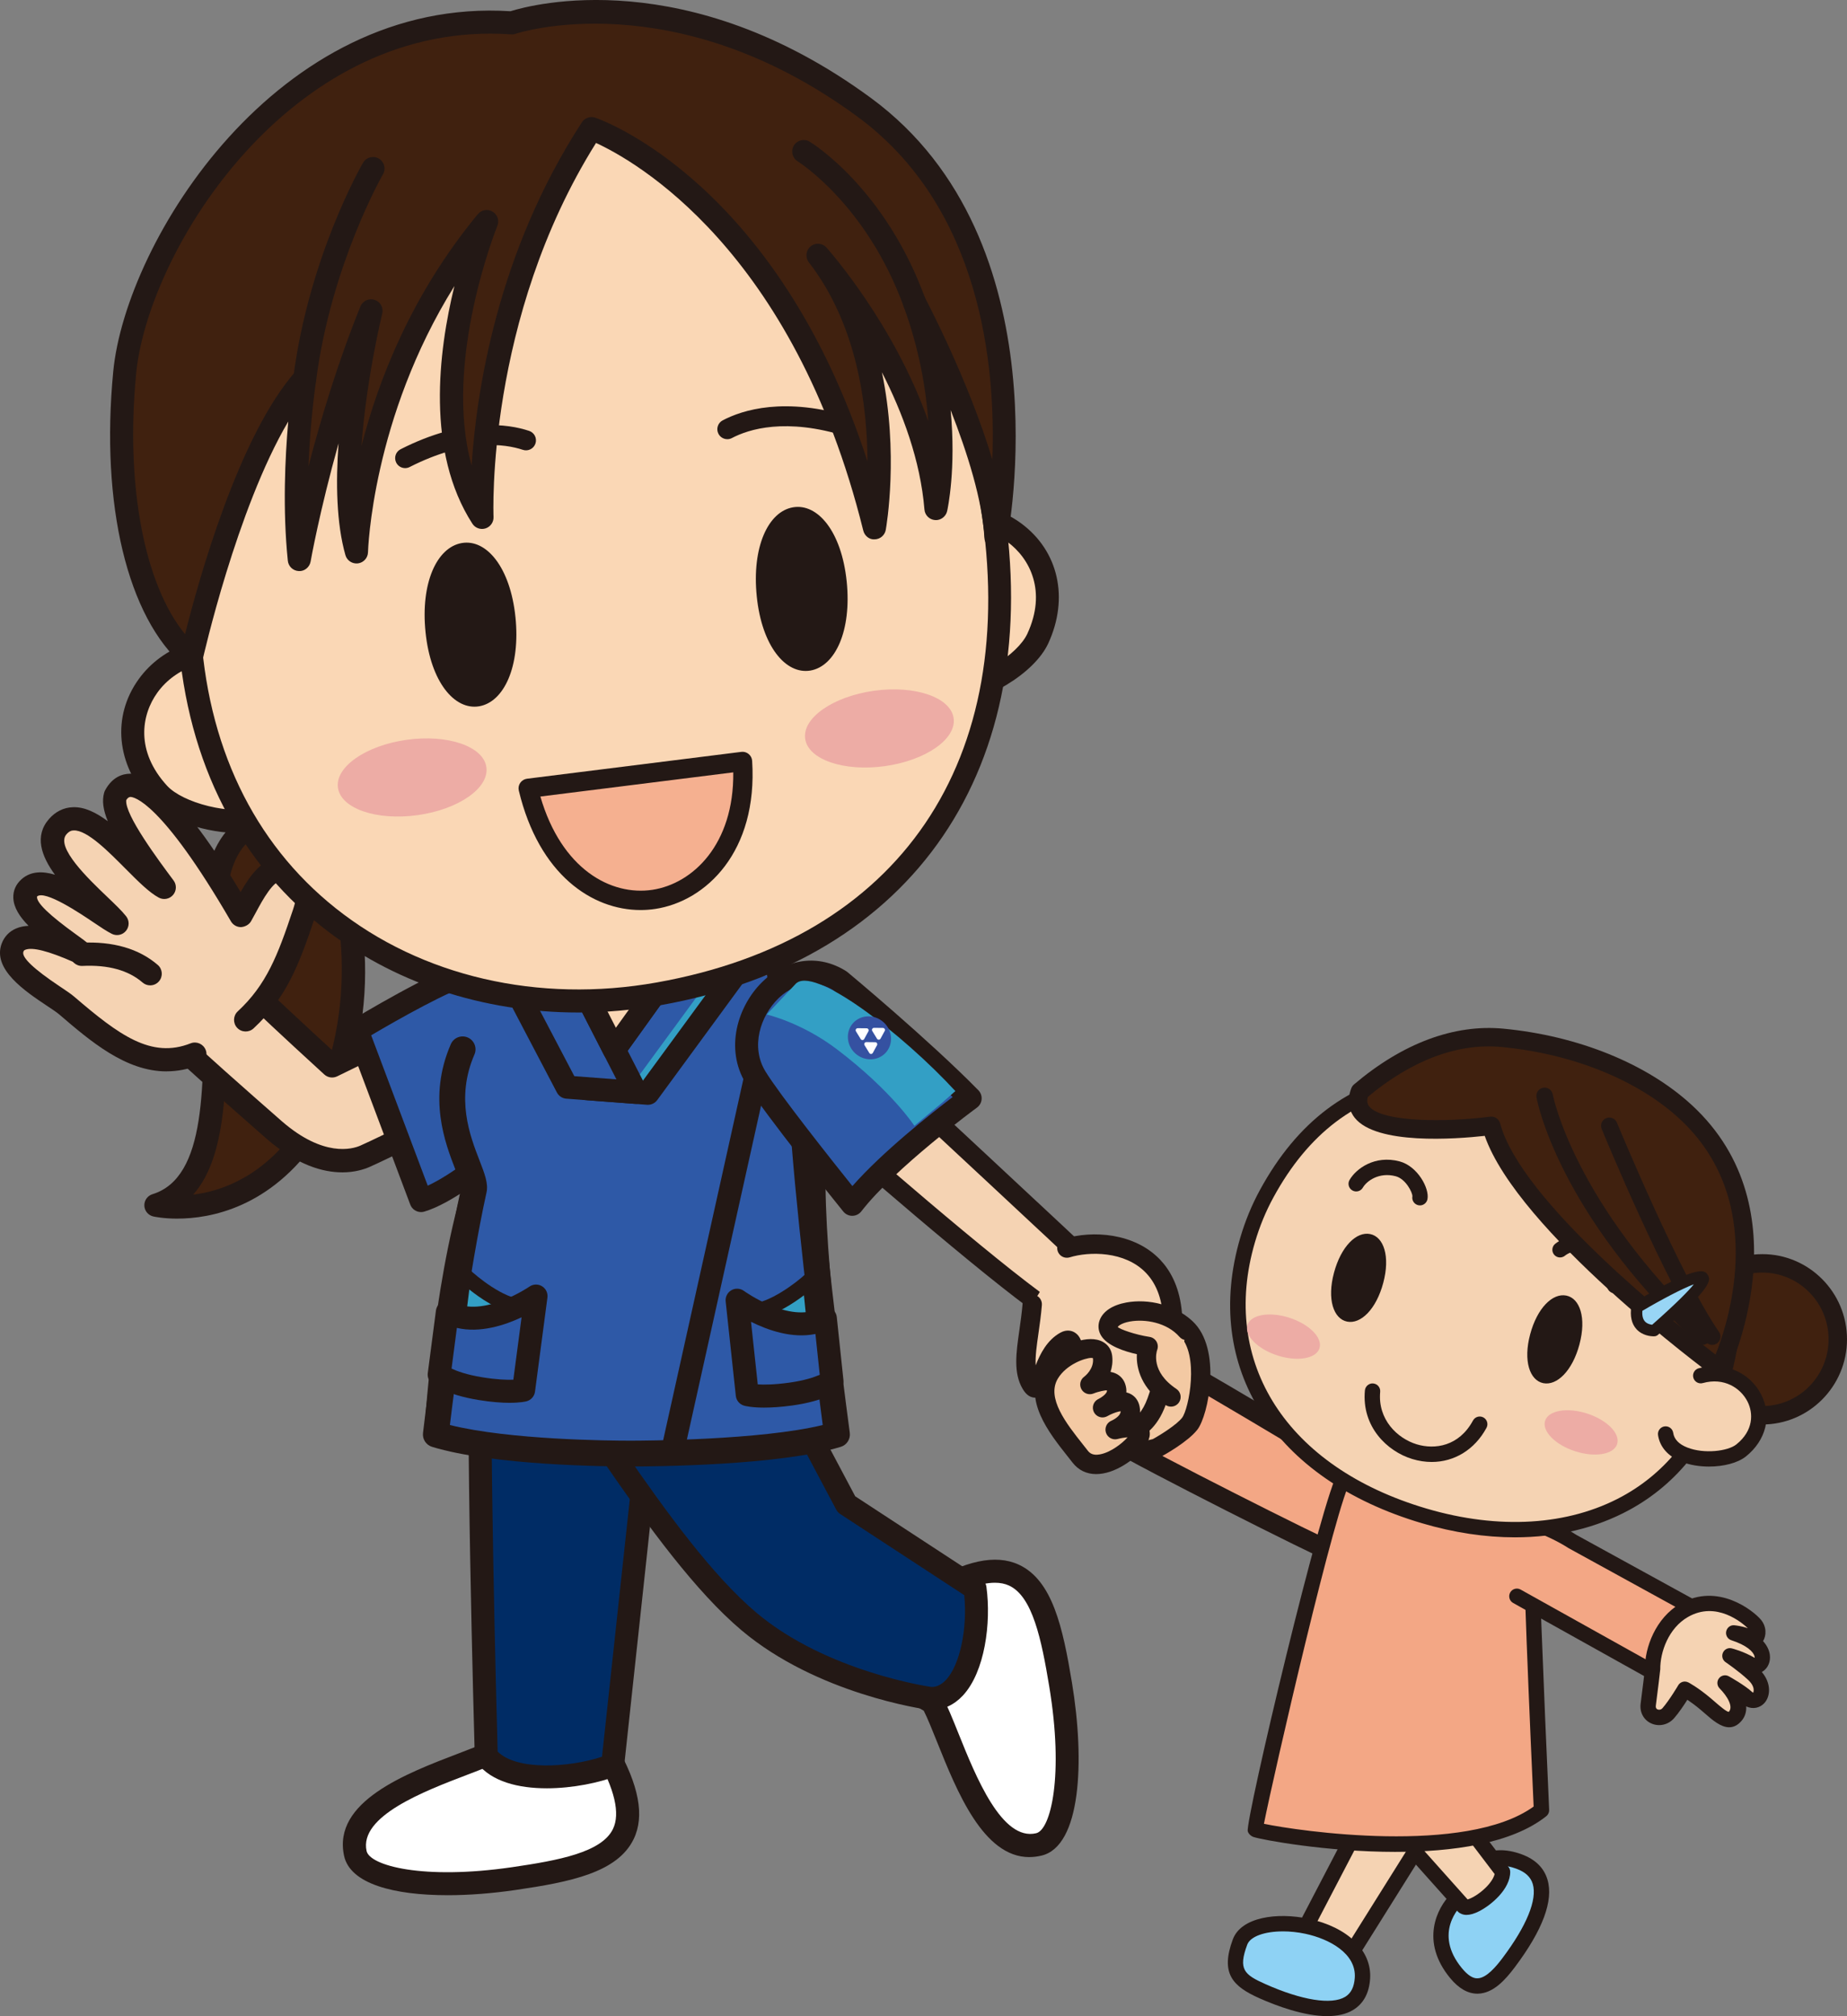 <?xml version="1.0" encoding="UTF-8"?>
<svg xmlns="http://www.w3.org/2000/svg" width="120" height="131" version="1.1" xmlns:xlink="http://www.w3.org/1999/xlink" viewBox="0 0 120 131">
  <rect x="0" y="0" width="120" height="131" fill="#808080" stroke="none"/>
  <defs>
    <clipPath id="clippath">
      <rect width="120" height="131" fill="none"/>
    </clipPath>
  </defs>
  <!-- Generator: Adobe Illustrator 28.7.1, SVG Export Plug-In . SVG Version: 1.2.0 Build 142)  -->
  <g>
    <g id="_レイヤー_1" data-name="レイヤー_1">
      <g clip-path="url(#clippath)">
        <g>
          <g>
            <g>
              <path d="M21.303,55.689c-2.742-3.672-7.494-3.382-7.448,4.367.053,8.834.968,16.802-3.73,18.255,0,0,5.767,1.297,9.907-4.751,4.141-6.048,3.233-15.242,1.27-17.871Z" fill="#40210f"/>
              <path d="M11.522,79.182c-.9,0-1.485-.124-1.561-.141-.331-.075-.57-.362-.583-.701-.013-.339.203-.644.527-.745,3.511-1.085,3.393-7.037,3.257-13.929-.023-1.175-.047-2.383-.055-3.606-.032-5.307,2.049-6.8,3.292-7.218,1.804-.604,3.962.337,5.502,2.398,2.074,2.778,3.2,12.238-1.253,18.742-3.08,4.499-6.991,5.199-9.127,5.199ZM17.539,54.156c-.229,0-.451.035-.663.106-1.463.492-2.292,2.602-2.273,5.79.007,1.217.031,2.417.054,3.585.119,6.015.224,11.372-2.108,13.987,1.885-.231,4.613-1.195,6.867-4.487,3.863-5.644,3.137-14.524,1.289-16.999-.941-1.26-2.121-1.981-3.165-1.981Z" fill="#231815"/>
            </g>
            <g>
              <g>
                <path d="M88.073,95.671s-10.875-6.529-11.338-6.687-7.075,3.022-4.529,4.527c2.545,1.505,13.067,6.814,14.674,7.486" fill="#f3a785"/>
                <path d="M86.879,101.626c-.08,0-.163-.016-.242-.049-1.588-.664-12.19-6.011-14.751-7.525-.828-.489-1.099-1.268-.724-2.084.746-1.625,4.932-3.87,5.776-3.58.476.163,8.172,4.77,11.459,6.744.297.179.394.565.216.863-.179.297-.565.394-.862.216-4.036-2.424-10.115-6.047-11.13-6.585-.875.224-4.15,1.957-4.361,2.997-.012.059-.034.168.266.346,2.537,1.5,13.027,6.791,14.597,7.447.32.134.471.502.337.823-.101.241-.334.386-.58.386Z" fill="#231815"/>
              </g>
              <g>
                <path d="M75.141,94.092c-1.542.469-3.282.002-4.377-1.323-1.46-1.767-1.22-4.391.536-5.86,1.756-1.469,4.069-2.164,5.747-.606,1.649,1.531.815,5.48.252,6.203-.563.724-2.157,1.586-2.157,1.586Z" fill="#f3c9a3"/>
                <path d="M73.94,94.9c-1.392,0-2.738-.615-3.66-1.731-1.677-2.03-1.4-5.056.617-6.744,2.339-1.957,4.858-2.18,6.577-.584,1.935,1.796,1.035,6.132.32,7.051-.626.805-2.178,1.659-2.353,1.753-.037.02-.076.037-.116.049-.457.139-.923.207-1.384.207ZM75.141,94.092h.01-.01ZM74.814,86.053c-1.082,0-2.218.589-3.111,1.337-1.489,1.246-1.693,3.479-.455,4.978.889,1.077,2.316,1.52,3.651,1.14.582-.322,1.565-.953,1.903-1.389.431-.555,1.146-4.121-.184-5.356-.541-.503-1.164-.709-1.805-.709Z" fill="#231815"/>
              </g>
              <g>
                <path d="M56.244,68.579s14.139,13.15,14.53,13.552c.391.402-.061,4.8-2.83,2.868-3.724-2.599-12.914-10.612-14.865-12.365" fill="#f5d3b3"/>
                <path d="M69.213,86.116c-.449,0-.991-.157-1.627-.601-3.719-2.595-12.815-10.518-14.925-12.413-.259-.232-.28-.63-.048-.888.233-.258.63-.28.887-.048,2.098,1.885,11.133,9.755,14.805,12.318.83.579,1.157.337,1.264.257.588-.438.767-1.813.685-2.239-.972-.932-10.653-9.943-14.437-13.462-.254-.237-.269-.634-.033-.889.238-.254.634-.268.888-.033.577.537,14.155,13.166,14.552,13.575.585.602.269,2.755-.546,3.717-.227.268-.715.708-1.465.708ZM70.324,82.569h.01-.01Z" fill="#231815"/>
              </g>
              <g>
                <path d="M67.064,84.744c-.181,2.225-.775,4.001-.084,5.179.691,1.178.585-1.883,2.22-2.781,1.133-.623.035,4.091,1.297,5.057,1.261.966,3.61,1.725,4.649-1.125,3.598-9.868-2.912-10.88-5.83-9.976" fill="#f5d3b3"/>
                <path d="M72.773,93.7c-1.237,0-2.311-.737-2.659-1.003-.884-.677-.916-2.275-.944-3.685-.006-.324-.015-.72-.039-1.025-.406.435-.648,1.104-.835,1.623-.222.618-.415,1.152-.969,1.204-.357.026-.646-.162-.888-.574-.606-1.032-.423-2.315-.212-3.799.077-.545.161-1.129.212-1.748.028-.346.327-.606.677-.575.346.028.603.331.575.678-.053.646-.139,1.255-.22,1.823-.116.813-.217,1.52-.183,2.095.293-.75.742-1.648,1.609-2.124.422-.231.75-.113.908-.021.579.335.595,1.164.621,2.419.018.899.048,2.402.451,2.711.626.479,1.572.909,2.359.679.567-.166,1.011-.677,1.318-1.52,1.387-3.804,1.356-6.619-.091-8.141-1.377-1.449-3.723-1.403-4.963-1.019-.333.102-.684-.084-.786-.415-.103-.332.083-.684.414-.787,1.847-.57,4.587-.391,6.245,1.354,1.254,1.319,2.333,4.027.361,9.438-.563,1.545-1.478,2.102-2.147,2.297-.276.08-.55.115-.816.115Z" fill="#231815"/>
              </g>
              <g>
                <g>
                  <path d="M77.106,86.453c-1.51-1.739-4.688-1.489-5.074-.448-.386,1.041,2.563,1.485,2.563,1.485,0,0-.696,1.823,1.483,3.28" fill="#f3c9a3"/>
                  <path d="M76.079,91.398c-.12,0-.241-.034-.349-.106-1.565-1.046-1.921-2.376-1.867-3.301-.788-.176-1.931-.541-2.331-1.22-.18-.305-.211-.654-.089-.985.215-.58.833-.99,1.742-1.156,1.365-.248,3.25.091,4.396,1.41.228.262.2.659-.062.887-.263.229-.659.2-.887-.062-.817-.94-2.243-1.174-3.222-.998-.579.106-.773.311-.789.356.128.145,1.136.502,2.068.644.188.028.353.14.449.305.095.164.112.364.044.541-.047.134-.436,1.409,1.246,2.532.288.193.366.584.174.873-.121.181-.32.28-.523.28Z" fill="#231815"/>
                </g>
                <g>
                  <path d="M68.191,89.249c.88-1.463,3.317-2.18,3.444-1.073s-.825,1.785-.825,1.785c0,0,1.464-.612,1.707.191.243.803-.885,1.317-.885,1.317,0,0,1.58-.916,1.785.017.205.933-.967,1.406-.967,1.406,0,0,1.64-.448,1.625.28-.015.728-2.735,2.97-3.896,1.475-1.161-1.495-3.068-3.604-1.988-5.399Z" fill="#f3c9a3"/>
                  <path d="M71.222,95.782c-.625,0-1.155-.253-1.539-.748l-.314-.399c-1.236-1.561-2.927-3.698-1.717-5.71.81-1.347,2.579-2.105,3.617-1.876.558.121.928.516.99,1.055.045.388-.007.734-.109,1.035.12.021.237.057.347.108.307.145.522.395.621.724.054.177.072.345.061.504.073.017.144.039.213.07.329.145.556.432.639.807.07.319.042.606-.048.86.129.041.247.1.351.181.245.192.376.473.369.793-.018.882-1.427,2.056-2.581,2.438-.316.105-.618.157-.901.157ZM70.903,88.231c-.409,0-1.62.423-2.173,1.343h0c-.761,1.265.562,2.937,1.625,4.28l.321.408c.12.154.318.322.779.239.693-.122,1.452-.709,1.805-1.11-.197.014-.44.053-.644.109-.319.088-.655-.09-.761-.406s.052-.66.361-.784c.003-.001.591-.258.595-.613-.156.013-.432.103-.683.223-.082.048-.162.089-.236.123-.307.139-.665.013-.819-.285-.153-.298-.046-.664.244-.832.048-.028.114-.065.195-.106.208-.13.446-.342.404-.484-.081-.008-.529.068-.866.207-.295.122-.635.002-.79-.277-.155-.28-.075-.631.185-.816.022-.017.647-.487.565-1.201-.024-.011-.061-.017-.109-.017ZM68.191,89.249h.01-.01Z" fill="#231815"/>
                </g>
              </g>
            </g>
            <g>
              <path d="M17.822,73.429s-5.481-4.8-6.113-5.481c-1.817.823-4.435-1.884-4.765-3.938-.216-1.349.425-2.112,1.4-2.966,1.658-1.454,4.389-3.384,6.493-1.572.936.808,1.665,2.358,1.644,3.61-.008.477-.96.323-.834.555.223.404,5.929,5.62,5.929,5.62,0,0,6.654-3.259,8.215-3.971,1.562-.711,4.947,3.977,1.76,6.047,0,0-6.733,3.316-7.852,3.802-1.119.486-3.234.591-5.878-1.707Z" fill="#f5d3b3"/>
              <path d="M22.236,76.175c-1.231,0-2.924-.452-4.908-2.177-.001-0-.001-.001-.002-.001-.503-.441-4.508-3.952-5.821-5.193-.664.137-1.392.003-2.141-.4-1.546-.832-2.906-2.669-3.163-4.274-.288-1.789.657-2.786,1.648-3.654,3.06-2.684,5.577-3.215,7.481-1.576,1.129.976,1.931,2.74,1.907,4.195-.006.315-.123.57-.351.763.959.927,2.936,2.768,4.821,4.496,1.545-.756,6.442-3.147,7.773-3.754,1.237-.566,2.734.645,3.513,2.069,1.135,2.074.731,4.154-1.031,5.299-.353.18-6.84,3.374-7.963,3.861-.361.156-.964.347-1.763.347ZM18.318,72.86c2.699,2.345,4.572,1.804,5.082,1.583,1.09-.473,7.752-3.754,7.819-3.787,1.524-.996.733-2.75.452-3.263-.603-1.102-1.405-1.49-1.566-1.42-1.534.699-8.13,3.929-8.196,3.962-.278.137-.61.089-.84-.12-5.797-5.299-6.01-5.685-6.08-5.812-.117-.211-.132-.526-.031-.745.171-.369.52-.464.755-.514-.1-.948-.671-2.098-1.368-2.701-1.261-1.084-3.061-.573-5.504,1.569-.921.806-1.306,1.326-1.153,2.279.181,1.127,1.274,2.585,2.388,3.184.362.194.885.385,1.321.186.294-.134.642-.064.863.173.445.479,3.866,3.507,6.058,5.426Z" fill="#231815"/>
            </g>
            <g>
              <g>
                <path d="M15.962,66.27c1.971-1.829,2.76-3.834,3.78-6.888.407-1.22.745-3.07-1.359-2.978-1.284.057-2.1,1.995-2.726,3.084-.801-1.377-6.38-11.082-8.164-7.777-.292,1.021.958,2.969,3.18,5.949-1.708-.92-5.069-6.074-6.923-3.945-1.58,1.813,2.845,5,3.854,6.289-1.124-.555-4.439-3.415-5.692-2.321-1.369,1.193,2.448,3.451,3.352,4.217-.898-.388-3.888-1.819-4.448-.327-.536,1.43,2.709,3.071,3.512,3.759,2.723,2.334,5.243,4.384,8.333,3.164" fill="#f5d3b3"/>
                <path d="M10.825,69.615c-2.66,0-4.932-1.948-6.986-3.709-.166-.141-.447-.326-.775-.544-1.425-.95-3.578-2.385-2.954-4.053.171-.455.497-.795.943-.983.246-.104.515-.157.802-.17-.585-.594-.961-1.186-.989-1.803-.022-.478.168-.906.551-1.239.584-.509,1.341-.522,2.152-.278-.891-1.222-1.344-2.518-.387-3.618.42-.483.955-.748,1.546-.768.762-.034,1.522.351,2.276.908-.304-.737-.385-1.335-.236-1.856.015-.052.036-.103.061-.151.474-.878,1.14-1.071,1.616-1.078.642-.003,2.537-.041,7.187,7.689.618-1.088,1.449-2.257,2.717-2.313.921-.043,1.61.225,2.034.787.53.703.553,1.744.073,3.183-1.026,3.07-1.857,5.231-3.983,7.203-.306.282-.783.265-1.066-.04-.283-.306-.265-.784.04-1.067,1.867-1.732,2.598-3.639,3.578-6.574.429-1.286.226-1.7.154-1.796-.141-.187-.54-.196-.764-.189-.66.029-1.343,1.299-1.794,2.139-.109.203-.213.395-.312.567-.134.234-.41.363-.653.379-.268,0-.517-.143-.652-.375-4.55-7.836-6.326-8.084-6.532-8.084-.039.012-.135-.004-.269.205-.115.944,2.109,3.928,3.073,5.221.212.284.198.676-.033.944-.231.267-.616.339-.928.172-.625-.337-1.325-1.04-2.136-1.854-1.069-1.073-2.513-2.559-3.401-2.512-.115.004-.273.036-.46.252-.73.837,1.456,2.925,2.63,4.046.523.5.975.931,1.249,1.282.217.277.214.668-.008.941-.221.273-.602.358-.919.201-.32-.158-.727-.432-1.242-.779-.769-.519-3.11-2.097-3.621-1.65-.061.395.807,1.217,2.544,2.471.337.243.622.45.8.601.285.242.351.656.153.974-.197.318-.596.445-.94.295l-.194-.085c-1.626-.716-2.678-.983-3.133-.791-.064.027-.092.056-.116.122-.135.362.665,1.124,2.378,2.266.393.262.703.468.919.653,2.907,2.491,5.001,4.049,7.566,3.035.384-.152.824.037.978.425.153.387-.037.826-.425.979-.731.289-1.435.416-2.113.416Z" fill="#231815"/>
              </g>
              <g>
                <path d="M9.757,63.27c-.838-.723-2.205-1.372-4.444-1.262" fill="#f5d3b3"/>
                <path d="M9.757,64.025c-.174,0-.35-.06-.492-.183-.924-.799-2.238-1.163-3.915-1.08-.415.017-.769-.301-.79-.717-.02-.416.3-.77.716-.791,2.067-.099,3.746.384,4.974,1.444.315.272.35.749.078,1.065-.149.173-.36.262-.572.262Z" fill="#231815"/>
              </g>
            </g>
            <g>
              <path d="M32.407,113.651c-2.367,1.266-10.133,3.017-9.321,6.776.37,1.713,4.661,2.457,10.283,1.638,5.622-.819,9.691-1.862,5.992-8.34-3.699-6.478-6.954-.074-6.954-.074Z" fill="#fff"/>
              <path d="M29.073,123.143c-3.465 0-6.323-.729-6.718-2.557-.761-3.524,3.995-5.34,7.468-6.666.818-.312,1.537-.587,2.04-.831.42-.728,1.872-2.958,3.955-3.009,1.503-.042,2.931,1.065,4.193,3.275,1.507,2.639,1.885,4.65,1.156,6.147-1.059,2.174-4.109,2.783-7.69,3.305-1.485.216-2.994.337-4.404.337ZM35.889,111.575c-.011,0-.021,0-.032 0-1.283.029-2.445,1.754-2.784,2.416-.07.135-.179.248-.314.32-.586.313-1.428.634-2.403,1.007-2.799,1.069-7.03,2.683-6.54,4.95.208.963,3.69,1.893,9.445,1.056,3.036-.442,5.823-.965,6.561-2.479.489-1.004.115-2.602-1.11-4.749-.659-1.154-1.681-2.522-2.823-2.522ZM32.407,113.651h.01-.01Z" fill="#231815"/>
            </g>
            <g>
              <path d="M31.297,85.95c-.37,4.691.296,28.148.296,28.148,1.48,1.936,5.918,1.489,8.212.596l2.885-26.733-.518-3.872-10.875,1.862Z" fill="#002c65"/>
              <path d="M35.516,116.197c-1.81,0-3.581-.421-4.517-1.645-.095-.125-.149-.276-.153-.433-.027-.959-.663-23.55-.294-28.228.027-.342.282-.621.619-.679l10.876-1.861c.201-.035.406.014.569.135.164.12.271.302.298.503l.517,3.872c.008.06.009.12.002.18l-2.885,26.733c-.03.278-.212.516-.472.617-1.102.43-2.848.806-4.561.806ZM32.333,113.811c1.231,1.238,4.601,1.05,6.779.336l2.825-26.176-.403-3.013-9.528,1.63c-.262,5.349.257,24.714.326,27.223Z" fill="#231815"/>
            </g>
            <g>
              <path d="M60.569,110.605c1.308,2.355,3.212,10.134,6.928,9.237,1.693-.409,2.342-4.742,1.409-10.383-.933-5.641-2.054-9.713-8.411-5.854-6.356,3.86.073,7.0.073,7Z" fill="#fff"/>
              <path d="M66.873,120.668c-2.99,0-4.707-4.28-5.987-7.473-.328-.817-.616-1.535-.869-2.037-.733-.407-2.976-1.82-3.071-3.909-.07-1.526.995-2.968,3.163-4.284,2.582-1.568,4.569-1.994,6.074-1.303,2.196,1.01,2.867,4.073,3.463,7.673.851,5.149.573,10.619-1.971,11.233-.277.067-.543.098-.8.098ZM64.64,102.84c-.958,0-2.215.47-3.756,1.406-1.145.695-2.498,1.769-2.445,2.936.071,1.543,2.434,2.74,2.458,2.751.138.067.252.175.326.309.323.582.66,1.423,1.051,2.396,1.122,2.794,2.819,7.014,5.049,6.477.952-.23,1.802-3.757.847-9.533-.505-3.055-1.085-5.856-2.612-6.558-.266-.122-.572-.184-.917-.184Z" fill="#231815"/>
            </g>
            <g>
              <path d="M39.885,94.634c2.451,3.557,5.714,8.144,8.775,10.726,4.795,4.045,11.738,4.992,11.738,4.992,2.422.149,3.366-4.059,2.948-7.142l-8.355-5.466-6.886-12.981-3.241-2.15-4.407,3.825" fill="#002c65"/>
              <path d="M60.522,111.104c-.056,0-.112-.002-.169-.005-.348-.045-7.269-1.03-12.174-5.166-2.972-2.507-6.038-6.707-8.908-10.873-.235-.34-.149-.806.191-1.041s.806-.149,1.04.191c2.812,4.08,5.804,8.185,8.642,10.578,4.567,3.851,11.29,4.813,11.358,4.823.314.016.658-.132.966-.465.898-.967,1.394-3.332,1.179-5.5l-8.062-5.274c-.106-.069-.192-.164-.252-.276l-6.797-12.813-2.609-1.731-3.978,3.452c-.312.27-.784.237-1.055-.076-.27-.312-.237-.785.075-1.056l4.407-3.825c.255-.22.624-.243.903-.058l3.241,2.15c.104.069.189.163.247.273l6.796,12.811,8.193,5.36c.182.119.303.311.332.526.318,2.347-.104,5.524-1.525,7.055-.573.617-1.275.94-2.04.94Z" fill="#231815"/>
            </g>
            <g>
              <path d="M27.355,78.008c3.151-.932,9.637-7.219,10.753-8.532,1.842-2.17,2.523-4.469,1.727-5.586-.909-1.279-6.08-1.443-9.34-.656-1.962.474-7.299,3.713-7.299,3.713l4.16,11.06Z" fill="#2e59a7"/>
              <path d="M27.355,78.756c-.304,0-.588-.187-.7-.485l-4.159-11.06c-.127-.337.004-.717.313-.903.222-.135,5.46-3.305,7.511-3.801,3.209-.777,8.885-.792,10.125.95,1.025,1.438.315,4.052-1.767,6.504-.886,1.043-7.627,7.734-11.111,8.765-.071.021-.142.031-.212.031ZM24.115,67.269l3.675,9.772c3.052-1.407,8.568-6.66,9.748-8.049,1.706-2.01,2.198-3.95,1.688-4.666-.529-.744-5.043-1.211-8.556-.363-1.359.328-4.805,2.271-6.555,3.307Z" fill="#231815"/>
            </g>
            <g>
              <path d="M30.058,68.183c-1.956,4.51.977,8.017.734,9.119-1.375,6.231-2.476,15.906-2.476,15.906,3.791,1.161,10.977,1.24,12.63,1.24,1.653,0,9.645-.079,13.435-1.24,0,0-1.487-11.062-2.108-18.869-.194-2.439-1.239-8.518-1.619-11.174" fill="#2e59a7"/>
              <path d="M40.945,95.287c-1.454,0-8.907-.061-12.875-1.277-.386-.118-.633-.496-.587-.897.011-.097,1.123-9.791,2.491-15.992-.003-.134-.212-.675-.38-1.109-.679-1.752-1.814-4.684-.305-8.163.184-.425.677-.622,1.102-.436.425.185.619.679.435,1.103-1.236,2.848-.294,5.28.33,6.89.337.871.581,1.5.453,2.077-1.135,5.146-2.095,12.765-2.378,15.109,3.873.966,10.381,1.018,11.713,1.018.895,0,8.454-.03,12.509-1.018-.34-2.597-1.493-11.596-2.017-18.186-.131-1.649-.674-5.091-1.11-7.857-.202-1.278-.384-2.437-.503-3.265-.065-.459.253-.883.711-.949.457-.063.882.253.948.711.117.822.299,1.973.499,3.241.441,2.794.989,6.271,1.126,7.986.612,7.694,2.088,18.713,2.104,18.823.055.407-.193.794-.585.914-3.968,1.215-12.093,1.277-13.681,1.277Z" fill="#231815"/>
            </g>
            <g>
              <path d="M35.853,63.663c-.885,2.575,2.721,5.387,2.721,5.387,0,0,5.609-2.966,6.204-5.608.555-2.465-.949-4.275-3.296-4.187-2.316.087-4.802,2-5.63,4.407Z" fill="#f5d3b3"/>
              <path d="M38.574,69.889c-.183,0-.365-.06-.515-.177-.166-.13-4.066-3.216-2.998-6.322.939-2.733,3.686-4.87,6.39-4.972,1.396-.051,2.588.444,3.38,1.399.823.992,1.095,2.345.765,3.811-.661,2.933-6.021,5.843-6.631,6.165-.123.065-.258.097-.391.097ZM41.646,60.092c-.043,0-.087 0-.131.002-1.982.075-4.167,1.798-4.869,3.842h0c-.521,1.515,1.215,3.342,2.037,4.099,2.046-1.163,4.937-3.258,5.279-4.776.213-.946.065-1.788-.419-2.37-.429-.516-1.099-.796-1.897-.796ZM35.853,63.663h.01-.01Z" fill="#231815"/>
            </g>
            <path d="M43.823,94.462c-.054,0-.108-.006-.163-.018-.403-.09-.658-.489-.568-.893l5.249-23.631v-2.843c0-.413.335-.748.748-.748s.748.335.748.748v2.925c0,.055-.006.109-.018.162l-5.267,23.711c-.077.349-.387.586-.729.586Z" fill="#231815"/>
            <path d="M40.945,95.197c-1.452,0-8.893-.061-12.848-1.273-.329-.101-.547-.413-.528-.756.02-.376.52-9.285,2.506-16.076.006-.145-.215-.718-.392-1.177-.668-1.732-1.785-4.63-.31-8.03.164-.379.602-.553.984-.388.379.165.553.606.388.985-1.231,2.837-.29,5.279.333,6.895.349.905.601,1.559.432,2.137-1.649,5.639-2.26,13.012-2.409,15.139,3.871.996,10.498,1.049,11.844,1.049.902,0,8.553-.031,12.603-1.038-.348-2.504-1.528-11.448-1.403-16.829.037-1.568-.273-3.204-.601-4.937-.163-.859-.327-1.728-.452-2.607-.059-.409.225-.788.634-.847.408-.061.788.225.846.634.123.857.283,1.704.442,2.541.343,1.812.667,3.525.628,5.25-.141,6.044,1.463,17.122,1.479,17.233.053.366-.168.716-.521.824-3.955,1.211-12.068,1.273-13.654,1.273Z" fill="#231815"/>
            <g>
              <path d="M54.582,63.738s5.247,4.357,8.449,7.626c0,0-5.374,3.928-7.661,6.886,0,0-5.1-6.31-6.28-8.247-2.083-3.419,1.854-8.565,5.492-6.265Z" fill="#2e59a7"/>
              <path d="M55.37,78.999c-.225,0-.439-.102-.581-.278-.21-.259-5.145-6.371-6.337-8.328-1.383-2.271-.514-5.027,1.059-6.576,1.591-1.568,3.688-1.838,5.47-.711.027.018.054.037.078.057.053.044,5.313,4.42,8.506,7.677.152.155.229.369.211.586-.018.217-.129.415-.304.543-.053.039-5.316,3.901-7.511,6.74-.14.181-.355.288-.583.29h-.008ZM52.712,63.917c-1.061,0-1.867.685-2.152.966-1.153,1.136-1.809,3.125-.831,4.73.91,1.493,4.291,5.754,5.651,7.454,1.964-2.233,5.117-4.722,6.514-5.785-3.005-2.965-7.298-6.559-7.75-6.936-.508-.312-.991-.429-1.431-.429Z" fill="#231815"/>
            </g>
            <polygon points="49.492 60.948 42.098 71.038 38.677 70.78 46.264 60.206 49.492 60.948" fill="#2e59a7"/>
            <path d="M41.099,71.26c-.061,0-.123-.019-.176-.057-.132-.097-.161-.283-.064-.416l7.394-10.09c.098-.132.284-.159.415-.064.132.097.161.283.064.416l-7.394,10.09c-.058.079-.148.121-.24.121Z" fill="#339fc5"/>
            <path d="M42.098,71.787c-.018,0-.037-0-.056-.002l-4.003-.303c-.269-.02-.507-.185-.621-.43s-.088-.533.07-.753l7.587-10.574c.173-.241.469-.36.758-.296l3.809.786c.25.051.456.226.547.464.091.238.055.506-.095.711l-7.394,10.09c-.142.193-.366.306-.603.306ZM39.479,70.089l2.261.171,6.459-8.814-2.193-.453-6.527,9.096Z" fill="#231815"/>
            <g>
              <polygon points="31.03 59.555 36.846 70.641 41.323 70.979 35.387 59.385 31.03 59.555" fill="#2e59a7"/>
              <path d="M41.323,71.728c-.018,0-.037-0-.056-.002l-4.477-.338c-.257-.019-.486-.17-.606-.399l-5.816-11.087c-.119-.228-.114-.5.015-.723.129-.222.362-.363.618-.373l4.358-.17c.293-.018.562.147.695.407l5.935,11.594c.123.241.107.53-.042.755-.139.21-.374.334-.623.334ZM37.315,69.926l2.734.206-5.11-9.981-2.697.105,5.073,9.67Z" fill="#231815"/>
            </g>
            <g>
              <path d="M45.037,61.061c-1.264-.32-2.739-.56-4.462-.69-1.793-.135-3.333-.11-4.667.031l3.998,7.81,5.131-7.151Z" fill="#fad7b5"/>
              <path d="M39.906,68.96c-.018,0-.037-0-.056-.002-.259-.019-.491-.173-.61-.405l-3.998-7.81c-.112-.219-.11-.48.008-.697s.334-.362.579-.388c1.449-.153,3.065-.164,4.802-.033,1.683.127,3.227.366,4.588.71.24.06.434.236.519.469.085.232.049.492-.095.693l-5.131,7.151c-.141.196-.368.312-.608.312ZM37.086,61.062l2.927,5.718,3.756-5.235c-.998-.196-2.087-.339-3.25-.426-1.218-.092-2.368-.111-3.433-.057Z" fill="#231815"/>
            </g>
            <path d="M51.663,63.962l-1.849,1.956s2.266.516,4.566,2.265c3.569,2.714,5.027,4.967,5.027,4.967l1.784-1.482.879-.773c-3.395-3.686-9.293-8.276-10.407-6.934Z" fill="#339fc5"/>
            <ellipse cx="56.489" cy="67.435" rx="1.367" ry="1.432" transform="translate(-31.407 63.851) rotate(-47.713)" fill="#3551a1"/>
            <path d="M56.171,67.915l.308.503c.053.087.18.084.229-.006l.272-.498c.048-.088-.015-.195-.115-.196l-.58-.006c-.104-.001-.169.113-.114.202Z" fill="#fff"/>
            <path d="M56.671,66.989l.308.503c.053.087.18.084.229-.006l.272-.498c.048-.088-.015-.195-.115-.196l-.58-.006c-.104-.001-.169.113-.114.202Z" fill="#fff"/>
            <path d="M55.612,67.012l.308.503c.053.087.18.084.229-.006l.272-.498c.048-.088-.015-.195-.115-.196l-.58-.006c-.104-.001-.169.113-.114.202Z" fill="#fff"/>
            <g>
              <path d="M30.112,82.8s2.097,2.035,3.852,2.134l-.387,2.97-4.035-.547.57-4.557Z" fill="#339fc5"/>
              <path d="M33.577,88.403c-.022,0-.045-.001-.067-.004l-4.034-.547c-.271-.037-.462-.285-.428-.556l.57-4.557c.023-.188.151-.346.329-.409.179-.062.376-.019.512.113.548.53,2.25,1.922,3.533,1.994.138.008.267.073.355.179s.129.246.111.383l-.387,2.97c-.017.132-.086.251-.191.332-.087.067-.194.103-.303.103ZM30.098,86.929l3.049.414.259-1.986c-1.102-.247-2.215-1.011-2.915-1.57l-.393,3.142Z" fill="#231815"/>
            </g>
            <g>
              <path d="M34.824,84.214s-3.378,2.351-5.76,1.037l-.53,4.067s.683.585,2.665.909c1.972.323,2.818.101,2.818.101l.807-6.114Z" fill="#2e59a7"/>
              <path d="M33.111,91.15c-.495,0-1.166-.043-2.032-.185-2.127-.348-2.945-1.006-3.031-1.079-.192-.165-.288-.415-.255-.666l.53-4.066c.032-.245.183-.459.404-.571.221-.113.482-.108.699.012,1.943,1.072,4.943-.976,4.973-.997.243-.168.563-.177.815-.023.253.154.39.443.352.736l-.807,6.114c-.04.302-.258.549-.552.626-.059.016-.407.098-1.095.098ZM29.339,88.926c.338.16.967.396,1.981.562.961.157,1.629.176,2.032.16l.535-4.054c-1.099.517-2.704,1.041-4.204.688l-.345,2.644Z" fill="#231815"/>
            </g>
            <g>
              <path d="M52.635,83.185s-2.145,1.983-3.902,2.039l.315,2.979,4.047-.448-.459-4.569Z" fill="#339fc5"/>
              <path d="M49.047,88.702c-.113,0-.223-.038-.313-.11-.103-.083-.169-.204-.183-.336l-.315-2.979c-.015-.138.029-.276.12-.381.091-.104.222-.166.36-.171,1.285-.041,3.02-1.391,3.58-1.907.139-.128.339-.166.515-.099.177.067.3.228.319.416l.46,4.569c.027.272-.169.516-.441.546l-4.047.448c-.018.002-.037.003-.055.003ZM49.279,85.661l.211,1.992,3.059-.339-.317-3.15c-.714.541-1.845,1.278-2.953,1.497Z" fill="#231815"/>
            </g>
            <g>
              <path d="M47.89,84.483s3.32,2.433,5.733,1.178l.431,4.078s-.697.568-2.686.844c-1.979.274-2.819.032-2.819.032l-.659-6.132Z" fill="#2e59a7"/>
              <path d="M49.657,91.462c-.836,0-1.25-.109-1.315-.128-.292-.084-.504-.337-.536-.639l-.659-6.132c-.032-.294.113-.579.369-.728.256-.148.576-.13.815.043.029.021,2.977,2.142,4.947,1.118.219-.114.48-.112.699.005.218.117.364.334.389.58l.431,4.079c.027.251-.075.499-.271.659-.088.072-.921.709-3.056,1.005-.745.103-1.345.137-1.813.137ZM49.23,89.952c.4.025,1.067.023,2.036-.111,1.015-.14,1.647-.36,1.993-.514l-.28-2.651c-1.508.316-3.099-.248-4.185-.79l.437,4.065Z" fill="#231815"/>
            </g>
            <g>
              <g>
                <g>
                  <g>
                    <path d="M58.682,35.074c4.534-4.075,11.486.467,8.742,6.417-1.18,2.548-7.363,5.418-9.461,2.301" fill="#fad7b5"/>
                    <path d="M60.846,45.901c-1.53,0-2.762-.59-3.502-1.69-.231-.343-.14-.808.203-1.039.342-.23.807-.142,1.038.203.519.771,1.407,1.113,2.642,1.014,2.358-.188,4.904-1.881,5.52-3.212,1.272-2.757.168-4.889-1.288-5.965-1.586-1.172-4.142-1.498-6.276.42-.307.276-.779.251-1.056-.057-.276-.307-.25-.781.057-1.057,2.759-2.479,6.088-2.043,8.164-.51,2.425,1.791,3.115,4.852,1.757,7.798-.907,1.957-4.065,3.861-6.76,4.076-.169.013-.335.02-.499.02Z" fill="#231815"/>
                  </g>
                  <g>
                    <path d="M16.645,42.859c-5.587-2.536-10.797,3.856-6.333,8.709,1.916,2.077,8.7,2.975,9.729-.617" fill="#fad7b5"/>
                    <path d="M15.651,54.136c-2.277,0-4.728-.803-5.888-2.06-2.21-2.402-2.503-5.525-.746-7.955,1.502-2.079,4.538-3.486,7.937-1.943.376.171.543.614.372.991-.17.377-.615.542-.99.373-2.628-1.193-4.963-.128-6.108,1.457-1.052,1.455-1.437,3.812.634,6.063.999,1.082,4.044,1.955,6.322,1.412,1.169-.278,1.889-.86,2.138-1.729.113-.397.526-.629.925-.513.397.114.626.528.512.926-.397,1.387-1.544,2.372-3.23,2.772-.589.14-1.227.206-1.88.206Z" fill="#231815"/>
                  </g>
                </g>
                <g>
                  <path d="M64.442,32.74c2.451,15.391-4.114,28.712-21.643,31.834-14.345,2.555-29.593-5.537-30.52-23.901-.786-15.567,6.815-32.303,21.219-34.494,14.404-2.191,28.492,11.17,30.944,26.561Z" fill="#fad7b5"/>
                  <path d="M37.575,65.789c-6.212,0-12.103-1.945-16.702-5.608-5.696-4.537-8.925-11.269-9.34-19.47-.776-15.37,6.619-32.955,21.853-35.272,14.289-2.169,29.142,10.53,31.795,27.183h0c2.744,17.23-5.782,29.756-22.251,32.689-1.796.32-3.589.478-5.356.478ZM36.495,6.703c-.964,0-1.926.071-2.884.216-14.366,2.184-21.328,19.001-20.585,33.715.392,7.76,3.427,14.113,8.777,18.375,5.571,4.438,13.175,6.198,20.865,4.828,15.812-2.816,23.675-14.399,21.036-30.979h0c-2.305-14.467-14.819-26.155-27.209-26.155Z" fill="#231815"/>
                </g>
                <g>
                  <path d="M55.188,27.739c-4.266-1.343-6.858-.419-7.935.149" fill="#f5d3b3"/>
                  <path d="M47.253,28.536c-.233,0-.458-.126-.574-.346-.166-.317-.045-.709.272-.876,1.263-.666,4.038-1.576,8.431-.193.342.108.531.472.424.813-.108.342-.471.533-.813.424-3.945-1.243-6.354-.468-7.439.104-.096.051-.2.075-.301.075Z" fill="#231815"/>
                </g>
                <g>
                  <path d="M26.32,29.767c3.991-2.025,6.699-1.538,7.853-1.155" fill="#f5d3b3"/>
                  <path d="M26.321,30.416c-.237,0-.464-.13-.578-.355-.162-.32-.035-.71.285-.872,4.11-2.086,6.996-1.643,8.35-1.192.34.113.524.479.411.82-.112.34-.48.525-.819.411-1.164-.387-3.666-.755-7.356,1.118-.094.048-.194.07-.293.07Z" fill="#231815"/>
                </g>
                <g>
                  <path d="M31.599,49.84c.2,1.357-1.799,2.751-4.461,3.124-2.665.374-4.984-.422-5.181-1.772-.199-1.351,1.8-2.748,4.465-3.122,2.66-.373,4.981.422,5.177,1.77Z" fill="#edaca5"/>
                  <path d="M61.957,46.657c.198,1.356-1.8,2.75-4.465,3.124-2.662.37-4.981-.423-5.18-1.773-.196-1.354,1.798-2.747,4.463-3.124,2.664-.371,4.984.422,5.182,1.773Z" fill="#edaca5"/>
                  <g>
                    <path d="M34.317,51.222c2.657,11.091,14.595,8.714,13.923-1.745l-13.923,1.745Z" fill="#f5b090"/>
                    <path d="M41.618,59.131c-3.149,0-6.603-2.301-7.911-7.762-.042-.174-.008-.357.094-.504.102-.147.261-.243.438-.266l13.924-1.745c.172-.023.345.029.478.139.133.11.215.271.226.443.379,5.902-2.997,9.125-6.294,9.623-.313.047-.632.072-.955.072ZM35.108,51.756c1.376,4.731,4.592,6.465,7.277,6.061,2.626-.397,5.307-2.948,5.255-7.632l-12.532,1.571Z" fill="#231815"/>
                  </g>
                </g>
              </g>
              <path d="M33.489,40.092c.33,3.216-.743,5.52-2.356,5.8-1.609.272-3.157-1.595-3.485-4.81-.331-3.212.738-5.52,2.354-5.797,1.61-.275,3.154,1.587,3.486,4.806Z" fill="#231815"/>
              <path d="M55.009,37.77c.33,3.216-.743,5.52-2.356,5.8-1.609.272-3.157-1.595-3.485-4.81-.331-3.212.738-5.52,2.354-5.797,1.61-.275,3.154,1.587,3.486,4.806Z" fill="#231815"/>
            </g>
            <g>
              <path d="M33.259,1.487C18.495.451,8.889,16.021,8.1,24.21c-.789,8.189.818,15.474,4.334,18.495,0,0,2.925-13.149,7.368-18.116,0,0-.948,6.056-.361,11.768,0,0,1.433-8.166,4.667-16.162,0,0-2.514,10.154-.949,15.669,0,0,.236-11.523,8.461-21.47,0,0-4.931,12.038-.303,19.227,0,0-.635-13.351,7.114-25.266,0,0,13.068,4.492,18.38,25.94,0,0,1.873-10.561-3.67-17.708,0,0,6.959,7.824,7.664,16.457,0,0,1.334-5.947-1.396-13.398,0,0,4.997,9.44,5.292,15.258,0,0,3.861-18.816-8.561-27.938C43.718-2.153,33.259,1.487,33.259,1.487Z" fill="#40210f"/>
              <path d="M12.434,43.454c-.176,0-.35-.062-.487-.181-3.664-3.15-5.424-10.482-4.59-19.135C8.173,15.664,18.022-.235,33.165.73c1.4-.438,11.482-3.13,23.418,5.635,12.662,9.297,8.891,28.499,8.851,28.692-.076.369-.416.628-.789.596-.375-.029-.671-.332-.69-.709-.123-2.423-1.11-5.539-2.192-8.298.363,3.838-.191,6.402-.227,6.564-.081.361-.426.611-.782.583-.369-.026-.663-.317-.693-.686-.261-3.199-1.426-6.306-2.763-8.92,1.099,5.26.303,9.947.251,10.24-.061.348-.358.606-.711.617-.349.035-.666-.224-.751-.568-4.532-18.299-14.892-24.053-17.363-25.187-7.168,11.43-6.665,24.167-6.659,24.297.016.338-.197.645-.519.748-.323.102-.674-.023-.856-.307-3.01-4.676-2.219-11.153-1.167-15.439-5.356,8.584-5.612,17.194-5.614,17.293-.008.37-.286.679-.653.726-.369.043-.713-.182-.814-.537-.586-2.065-.631-4.711-.447-7.258-1.226,4.367-1.807,7.625-1.815,7.676-.065.368-.402.643-.763.618-.373-.013-.679-.3-.717-.671-.342-3.325-.178-6.724.027-9.046-3.352,5.685-5.536,15.368-5.561,15.48-.057.257-.244.464-.494.548-.077.025-.157.038-.236.038ZM31.852,2.185c-13.524,0-22.26,14.343-23.007,22.096-.7,7.271.536,13.692,3.178,16.927.879-3.515,3.501-12.958,7.222-17.118.221-.247.578-.318.877-.177.299.142.47.464.419.792-.006.038-.375,2.44-.501,5.604.771-2.97,1.885-6.711,3.375-10.395.148-.364.551-.553.924-.431.373.121.59.511.495.892-.016.065-1.037,4.247-1.35,8.615,1.078-4.237,3.237-9.844,7.561-15.073.235-.285.642-.357.96-.165.317.19.448.583.308.925-.041.101-3.547,8.83-1.672,15.569.311-4.788,1.663-13.841,7.165-22.299.187-.288.548-.409.869-.3.512.176,11.824,4.262,17.685,22.332-.013-3.617-.669-8.884-3.808-12.933-.247-.319-.198-.776.112-1.035s.769-.224,1.036.078c.226.254,4.423,5.028,6.61,11.273-.151-2.109-.586-4.682-1.603-7.458-.135-.37.038-.781.398-.941.358-.159.781-.015.965.333.154.291,2.887,5.488,4.401,10.566.233-6.082-.721-16.379-8.774-22.292C43.771-1.185,33.604,2.16,33.503,2.194c-.094.033-.197.047-.296.039-.456-.032-.909-.048-1.355-.048Z" fill="#231815"/>
            </g>
            <g>
              <path d="M19.802,24.59c1.009-7.732,4.434-13.642,4.434-13.642" fill="#40210f"/>
              <path d="M19.803,25.339c-.032,0-.065-.002-.098-.006-.409-.054-.698-.429-.645-.839,1.017-7.792,4.386-13.674,4.528-13.921.208-.358.665-.478,1.022-.272.357.208.479.665.272,1.023-.034.058-3.363,5.882-4.34,13.364-.049.377-.37.651-.74.651Z" fill="#231815"/>
            </g>
            <g>
              <path d="M59.409,19.648c-2.542-6.972-7.194-9.803-7.194-9.803" fill="#40210f"/>
              <path d="M59.41,20.397c-.305,0-.591-.188-.702-.492-2.412-6.616-6.837-9.394-6.882-9.421-.351-.216-.462-.676-.247-1.029.214-.352.672-.465,1.026-.249.199.121,4.906,3.049,7.508,10.186.142.388-.058.818-.446.96-.085.031-.171.045-.257.045Z" fill="#231815"/>
            </g>
          </g>
          <g>
            <g>
              <ellipse cx="114.499" cy="87.024" rx="4.903" ry="4.935" fill="#40210f"/>
              <path d="M114.498,92.558c-3.033,0-5.502-2.483-5.502-5.535,0-3.051,2.468-5.534,5.502-5.534s5.502,2.483,5.502,5.534c0,3.052-2.468,5.535-5.502,5.535ZM114.498,82.687c-2.374,0-4.305,1.945-4.305,4.336,0,2.392,1.931,4.337,4.305,4.337s4.305-1.945,4.305-4.337c0-2.391-1.931-4.336-4.305-4.336Z" fill="#231815"/>
            </g>
            <g>
              <g>
                <path d="M94.725,123.314s-2.395,2.146-.122,4.899c1.305,1.581,2.407.656,3.425-.701s3.822-5.393.666-6.556c-3.158-1.164-3.969,2.359-3.969,2.359Z" fill="#8ed2f4"/>
                <path d="M95.985,129.542c-.618,0-1.212-.34-1.766-1.012-1.96-2.374-.871-4.559.062-5.483.136-.463.628-1.836,1.827-2.484.798-.431,1.726-.456,2.758-.076.886.326,1.449.881,1.675,1.648.402,1.36-.31,3.27-2.115,5.676-.632.843-1.412,1.707-2.402,1.73-.013,0-.026 0-.039 0ZM95.059,123.684c-.209.191-1.968,1.913-.072,4.21.362.438.707.671,1.014.649.574-.013,1.204-.766,1.628-1.332,1.56-2.08,2.254-3.782,1.956-4.794-.134-.455-.482-.78-1.064-.994-.751-.277-1.402-.272-1.935.015-1.027.552-1.372,1.974-1.376,1.988-.023.099-.076.19-.152.258ZM94.725,123.314h.01-.01Z" fill="#231815"/>
              </g>
              <g>
                <path d="M95.11,123.878c.428.325,2.526-1.084,2.509-2.257l-5.94-7.819-3.42,2.426,6.827,7.644" fill="#f5d3b3"/>
                <path d="M95.281,124.424c-.142,0-.268-.03-.379-.089-.07-.027-.134-.071-.187-.131l-6.827-7.644c-.095-.106-.14-.247-.124-.388.016-.141.092-.269.207-.351l3.42-2.426c.219-.156.522-.11.685.105l5.94,7.819c.065.085.1.188.102.295.016,1.122-1.233,2.175-2.025,2.575-.31.157-.582.235-.813.235ZM89.004,116.311l6.346,7.106c.22-.053.743-.328,1.206-.795.298-.3.494-.608.55-.854l-5.531-7.281-2.571,1.823Z" fill="#231815"/>
              </g>
            </g>
            <g>
              <g>
                <path d="M84.622,125.653c-.154.517,1.889,2.006,2.975,1.582l5.216-8.326-3.45-2.383-4.744,9.102" fill="#f5d3b3"/>
                <path d="M87.166,127.808c-.919,0-1.949-.618-2.475-1.103-.425-.392-.616-.759-.57-1.091.002-.073.02-.147.056-.217l4.744-9.102c.066-.127.184-.219.322-.253.139-.034.285-.008.403.074l3.45,2.383c.22.152.281.45.139.676l-5.216,8.326c-.057.091-.142.161-.241.2-.193.076-.4.108-.612.109ZM85.136,125.717c.124.19.567.592,1.171.869.377.172.727.25.972.217l4.858-7.756-2.593-1.791-4.409,8.46ZM85.1,125.795s0,0-0.0.001c0-0.0 0-.001 0-.001Z" fill="#231815"/>
              </g>
              <g>
                <path d="M88.519,128.536c-.22,3.375-4.949,1.533-6.493.846-1.545-.687-2.176-1.271-1.461-3.196.83-2.235,8.19-1.261,7.954,2.35Z" fill="#8ed2f4"/>
                <path d="M86.234,131c-1.514,0-3.291-.664-4.411-1.162-1.751-.779-2.545-1.619-1.726-3.826.54-1.453,2.887-1.773,4.927-1.336,2.544.544,4.111,2.072,3.992,3.892-.061.942-.434,1.626-1.106,2.033-.471.285-1.052.398-1.677.398ZM83.347,125.494c-1.168,0-2.113.321-2.315.866-.598,1.61-.198,1.946,1.196,2.566,2.354,1.048,4.285,1.354,5.166.822.383-.231.588-.638.627-1.245h0c.103-1.576-1.662-2.521-3.206-2.852-.503-.108-1.003-.158-1.468-.158Z" fill="#231815"/>
              </g>
            </g>
            <g>
              <path d="M87.397,95.832c-1.182,1.665-5.887,22.871-5.847,23.032.04.16,13.58,2.748,18.601-1.242,0,0-.859-18.907-.66-19.387.199-.481-5.331-5.246-6.922-5.126-1.591.12-4.177,1.321-5.172,2.723Z" fill="#f3a785"/>
              <path d="M90.678,120.329c-4.513,0-8.719-.793-9.24-.969-.16-.055-.331-.211-.371-.376-.169-.677,4.866-21.949,5.924-23.441h0c1.079-1.52,3.815-2.801,5.541-2.932,1.716-.136,6.4,3.875,7.231,5.024.098.136.328.454.189.789-.09.674.365,11.847.697,19.174.007.16-.063.314-.188.413-2.259,1.795-6.122,2.317-9.783,2.317ZM82.118,118.503c2.206.465,13.117,2.067,17.523-1.121-.516-11.373-.731-17.786-.644-19.102-.449-.785-5.15-4.75-6.391-4.674-1.444.109-3.909,1.255-4.802,2.514h0c-.949,1.337-5.072,19.273-5.686,22.382ZM99.03,98.043c-.033.079-.036.151-.031.203.008-.105.018-.172.031-.203ZM87.397,95.832h.01-.01Z" fill="#231815"/>
            </g>
            <g>
              <path d="M98.552,103.718l8.938,4.989s2.447-1.492,3.112-3.91l-8.447-4.641c-1.671-1.081-4.217-1.842-5.53-2.002" fill="#f3a785"/>
              <path d="M107.491,109.206c-.084,0-.167-.021-.243-.063l-8.939-4.988c-.24-.134-.327-.438-.192-.679.134-.241.438-.327.678-.192l8.671,4.839c.556-.397,1.95-1.512,2.536-3.085l-8.086-4.443c-1.689-1.092-4.186-1.802-5.35-1.945-.273-.033-.468-.282-.434-.556.033-.273.279-.477.555-.435,1.294.158,3.93.907,5.74,2.078l8.416,4.622c.203.112.302.347.24.57-.71,2.579-3.227,4.138-3.333,4.203-.08.048-.169.073-.259.073Z" fill="#231815"/>
            </g>
            <g>
              <path d="M109.413,104.637c2.163-1.248,4.195.43,4.605.917.411.486.064,1.177-.279.9-.342-.279-1.098-.351-1.098-.351,2.713.875,1.847,2.499,1.161,2.081-.686-.418-1.408-.593-1.408-.593,0,0,.905.613,1.542,1.218,1.029.973.268,2.146-.452,1.487-.434-.398-1.407-.94-1.407-.94.617.626,1.198,1.561.68,2.148-.518.587-1.1-.073-1.923-.769-.823-.695-1.372-.974-1.372-.974,0,0-.589,1.001-1.072,1.554-.483.552-1.411.237-1.305-.559.105-.795.283-2.283.283-2.283-.013-1.206.575-2.987,2.043-3.834Z" fill="#f5d3b3"/>
              <path d="M112.347,112.232c-.549,0-1.096-.477-1.534-.858l-.299-.258c-.36-.304-.665-.524-.886-.672-.225.354-.558.852-.861,1.198-.38.434-.979.57-1.491.337-.49-.223-.758-.729-.683-1.29.105-.793.282-2.277.282-2.277-.019-1.347.692-3.286,2.289-4.207h0c2.439-1.408,4.749.452,5.235,1.028.383.453.372,1.032.147,1.4.306.337.41.66.44.886.059.444-.115.859-.455,1.081-.022.014-.044.027-.066.039.615.724.581,1.575.157,2.031-.272.292-.729.421-1.171.202.022.363-.082.691-.318.96-.254.287-.52.399-.785.399ZM109.464,109.261c.076,0,.153.018.225.054.024.013.61.314,1.467,1.038l.311.268c.266.232.721.618.853.609.307-.334-.085-1.005-.598-1.526-.174-.176-.192-.455-.042-.652.149-.197.421-.255.639-.134.105.058,1.038.583,1.501,1.008.046.042.078.057.091.06-.01-.006.021-.052.026-.144.006-.098-.016-.362-.344-.672-.602-.57-1.471-1.161-1.479-1.167-.2-.135-.274-.395-.176-.615.097-.221.335-.343.573-.283.032.008.769.191,1.496.62-.007-.024-.006-.063-.019-.114-.073-.289-.506-.712-1.502-1.034-.242-.078-.387-.326-.335-.576.052-.249.284-.428.536-.396.103.01.495.055.873.194-.372-.357-2.052-1.798-3.899-.73-1.25.721-1.805,2.266-1.793,3.397-.003.065-.182,1.556-.288,2.354-.017.128.018.21.108.25.084.038.221.038.328-.085.446-.511,1.012-1.469,1.017-1.478.092-.157.259-.246.43-.246Z" fill="#231815"/>
            </g>
            <g>
              <g>
                <path d="M108.974,76.408c-4.536-4.507-19.352-12.297-26.675,1.151-.51.933-.926,1.94-1.241,3.011-2.525,8.599,2.724,15.345,11.478,17.928,8.753,2.585,16.879-.465,19.34-8.845,1.417-4.823.904-9.562-2.902-13.245Z" fill="#f5d3b3"/>
                <path d="M98.433,99.89c-1.939,0-3.972-.303-6.039-.913-9.65-2.848-14.288-10.128-11.816-18.548.323-1.099.755-2.146,1.282-3.11,2.415-4.435,5.822-7.003,10.126-7.633,6.94-1.013,14.314,3.365,17.335,6.365,3.601,3.486,4.649,8.238,3.031,13.742-1.092,3.719-3.333,6.593-6.483,8.311-2.174,1.186-4.712,1.785-7.438,1.785ZM94.109,70.533c-.661,0-1.321.045-1.977.141-3.976.581-7.138,2.978-9.395,7.124-.494.903-.898,1.882-1.201,2.913-2.302,7.838,2.072,14.632,11.142,17.309,4.713,1.391,9.23,1.111,12.717-.791,2.912-1.589,4.987-4.257,6.003-7.717,1.528-5.2.596-9.488-2.77-12.745l-.004-.004c-2.596-2.579-8.551-6.229-14.514-6.229Z" fill="#231815"/>
              </g>
              <path d="M89.871,83.354c-.459,1.721-1.464,2.697-2.349,2.519-.883-.179-1.314-1.448-.854-3.17.459-1.719,1.464-2.698,2.35-2.519.883.179,1.313,1.446.853,3.17Z" fill="#231815"/>
              <path d="M102.619,87.352c-.461,1.723-1.465,2.697-2.351,2.521-.882-.18-1.314-1.449-.854-3.171.459-1.721,1.463-2.698,2.349-2.52.884.178,1.315,1.444.855,3.169Z" fill="#231815"/>
              <path d="M85.728,87.604c-.216.679-1.438.887-2.73.47-1.293-.418-2.166-1.305-1.95-1.981.215-.676,1.438-.886,2.731-.468,1.291.417,2.164,1.304,1.948,1.979Z" fill="#edaca5"/>
              <path d="M105.067,93.828c-.217.678-1.438.887-2.732.469-1.291-.419-2.164-1.305-1.949-1.981.217-.677,1.437-.885,2.731-.47,1.292.419,2.165,1.305,1.949,1.981Z" fill="#edaca5"/>
              <path d="M93.019,94.993c-.413,0-.837-.063-1.264-.192-1.636-.496-3.297-2.103-3.077-4.458.026-.275.276-.48.543-.451.274.026.476.269.45.543-.168,1.798,1.113,3.028,2.373,3.411,1.172.355,2.748.136,3.656-1.545.131-.242.432-.333.676-.202.242.131.332.434.202.676-.767,1.421-2.089,2.218-3.558,2.218Z" fill="#231815"/>
              <path d="M104.906,84.032c-.09,0-.182-.024-.264-.076-.231-.145-.303-.448-.162-.681.096-.22-.001-1.211-.557-1.611-.907-.652-1.863-.389-2.252-.071-.214.174-.529.142-.702-.071-.174-.213-.143-.528.071-.702.644-.525,2.098-.95,3.465.033.979.704,1.207,2.333.825,2.944-.094.152-.257.234-.423.234Z" fill="#231815"/>
              <path d="M92.254,78.322c-.033,0-.065-.003-.098-.01-.267-.054-.442-.312-.392-.58.012-.239-.427-1.131-1.088-1.305-1.074-.283-1.878.303-2.131.74-.138.239-.443.32-.681.183-.239-.137-.321-.443-.183-.681.415-.721,1.623-1.636,3.25-1.207,1.165.309,1.953,1.751,1.811,2.459-.047.237-.256.401-.488.401Z" fill="#231815"/>
              <path d="M96.661,74.111" fill="#946134" stroke="#231815" stroke-linecap="round" stroke-linejoin="round" stroke-width="1.257"/>
              <g>
                <path d="M88.353,70.922c1.614-1.372,5.04-3.891,9.266-3.487,4.533.433,8.938,2.093,11.881,4.798,7.188,6.608,2.211,16.724,2.211,16.724,0,0-13.216-9.756-14.824-15.807,0,0-9.859,1.283-8.534-2.228Z" fill="#40210f"/>
                <path d="M111.711,89.556c-.127,0-.251-.04-.355-.117-.532-.393-12.73-9.451-14.893-15.635-1.9.21-7.047.596-8.449-1.177-.292-.369-.566-1-.22-1.916.036-.095.095-.179.172-.245,3.152-2.679,6.509-3.931,9.71-3.627,4.852.464,9.309,2.269,12.228,4.953,7.431,6.832,2.395,17.325,2.343,17.43-.078.159-.223.275-.395.317-.047.011-.094.017-.142.017ZM96.888,72.552c.268,0,.507.18.578.445,1.343,5.057,11.409,13.038,13.997,15.022.914-2.316,3.362-10.078-2.366-15.345-2.732-2.511-6.935-4.203-11.533-4.643-2.832-.274-5.834.85-8.695,3.241-.091.328-.005.499.085.613.837,1.059,5.098,1.032,7.858.672.026-.003.052-.005.077-.005Z" fill="#231815"/>
              </g>
              <g>
                <path d="M110.495,89.386c3.015-.834,5.227,2.775,2.625,4.858-1.117.891-4.627.811-4.905-1.069" fill="#f5d3b3"/>
                <path d="M111.035,95.292c-.62,0-1.247-.1-1.776-.309-.877-.345-1.422-.962-1.536-1.734-.04-.273.148-.526.42-.567.276-.039.526.149.566.421.061.417.369.737.916.952,1.087.429,2.633.242,3.185-.201,1.124-.899,1.111-2.03.724-2.789-.445-.874-1.518-1.583-2.905-1.198-.261.074-.54-.081-.613-.348-.074-.266.082-.54.348-.614,1.648-.455,3.315.247,4.059,1.706.711,1.393.323,2.972-.99,4.023-.536.428-1.458.658-2.396.658Z" fill="#231815"/>
              </g>
            </g>
            <path d="M110.603,87.386c-.132,0-.265-.048-.369-.147-8.997-8.516-10.355-15.641-10.408-15.94-.052-.291.142-.57.433-.622.291-.053.57.141.623.433.013.07,1.374,7.1,10.09,15.35.215.204.224.543.021.759-.105.112-.247.168-.389.168Z" fill="#231815"/>
            <g>
              <path d="M104.556,73.15s4.102,9.963,6.687,13.699" fill="#946134"/>
              <path d="M111.244,87.386c-.17,0-.337-.08-.441-.231-2.589-3.74-6.574-13.391-6.742-13.8-.113-.274.018-.588.291-.701.274-.114.587.018.7.291.041.099,4.11,9.952,6.632,13.598.169.244.108.578-.135.747-.093.065-.2.096-.305.096Z" fill="#231815"/>
            </g>
            <g>
              <path d="M106.358,84.946s8.879-5.324,1.115,1.509c0,0-1.358.073-1.115-1.509Z" fill="#98d5f5"/>
              <path d="M107.44,86.829c-.18,0-.73-.038-1.12-.467-.315-.348-.427-.843-.331-1.472.017-.11.082-.206.177-.263,4.242-2.544,4.584-2.071,4.768-1.819.285.391.221.901-3.217,3.927-.063.056-.142.088-.225.092-.009 0-.027.001-.052.001ZM106.705,85.172c-.024.307.031.538.164.687.137.154.343.203.471.219,1.664-1.47,2.391-2.236,2.708-2.629-.727.267-2.123,1.001-3.343,1.724Z" fill="#231815"/>
            </g>
          </g>
        </g>
      </g>
    </g>
  </g>
</svg>